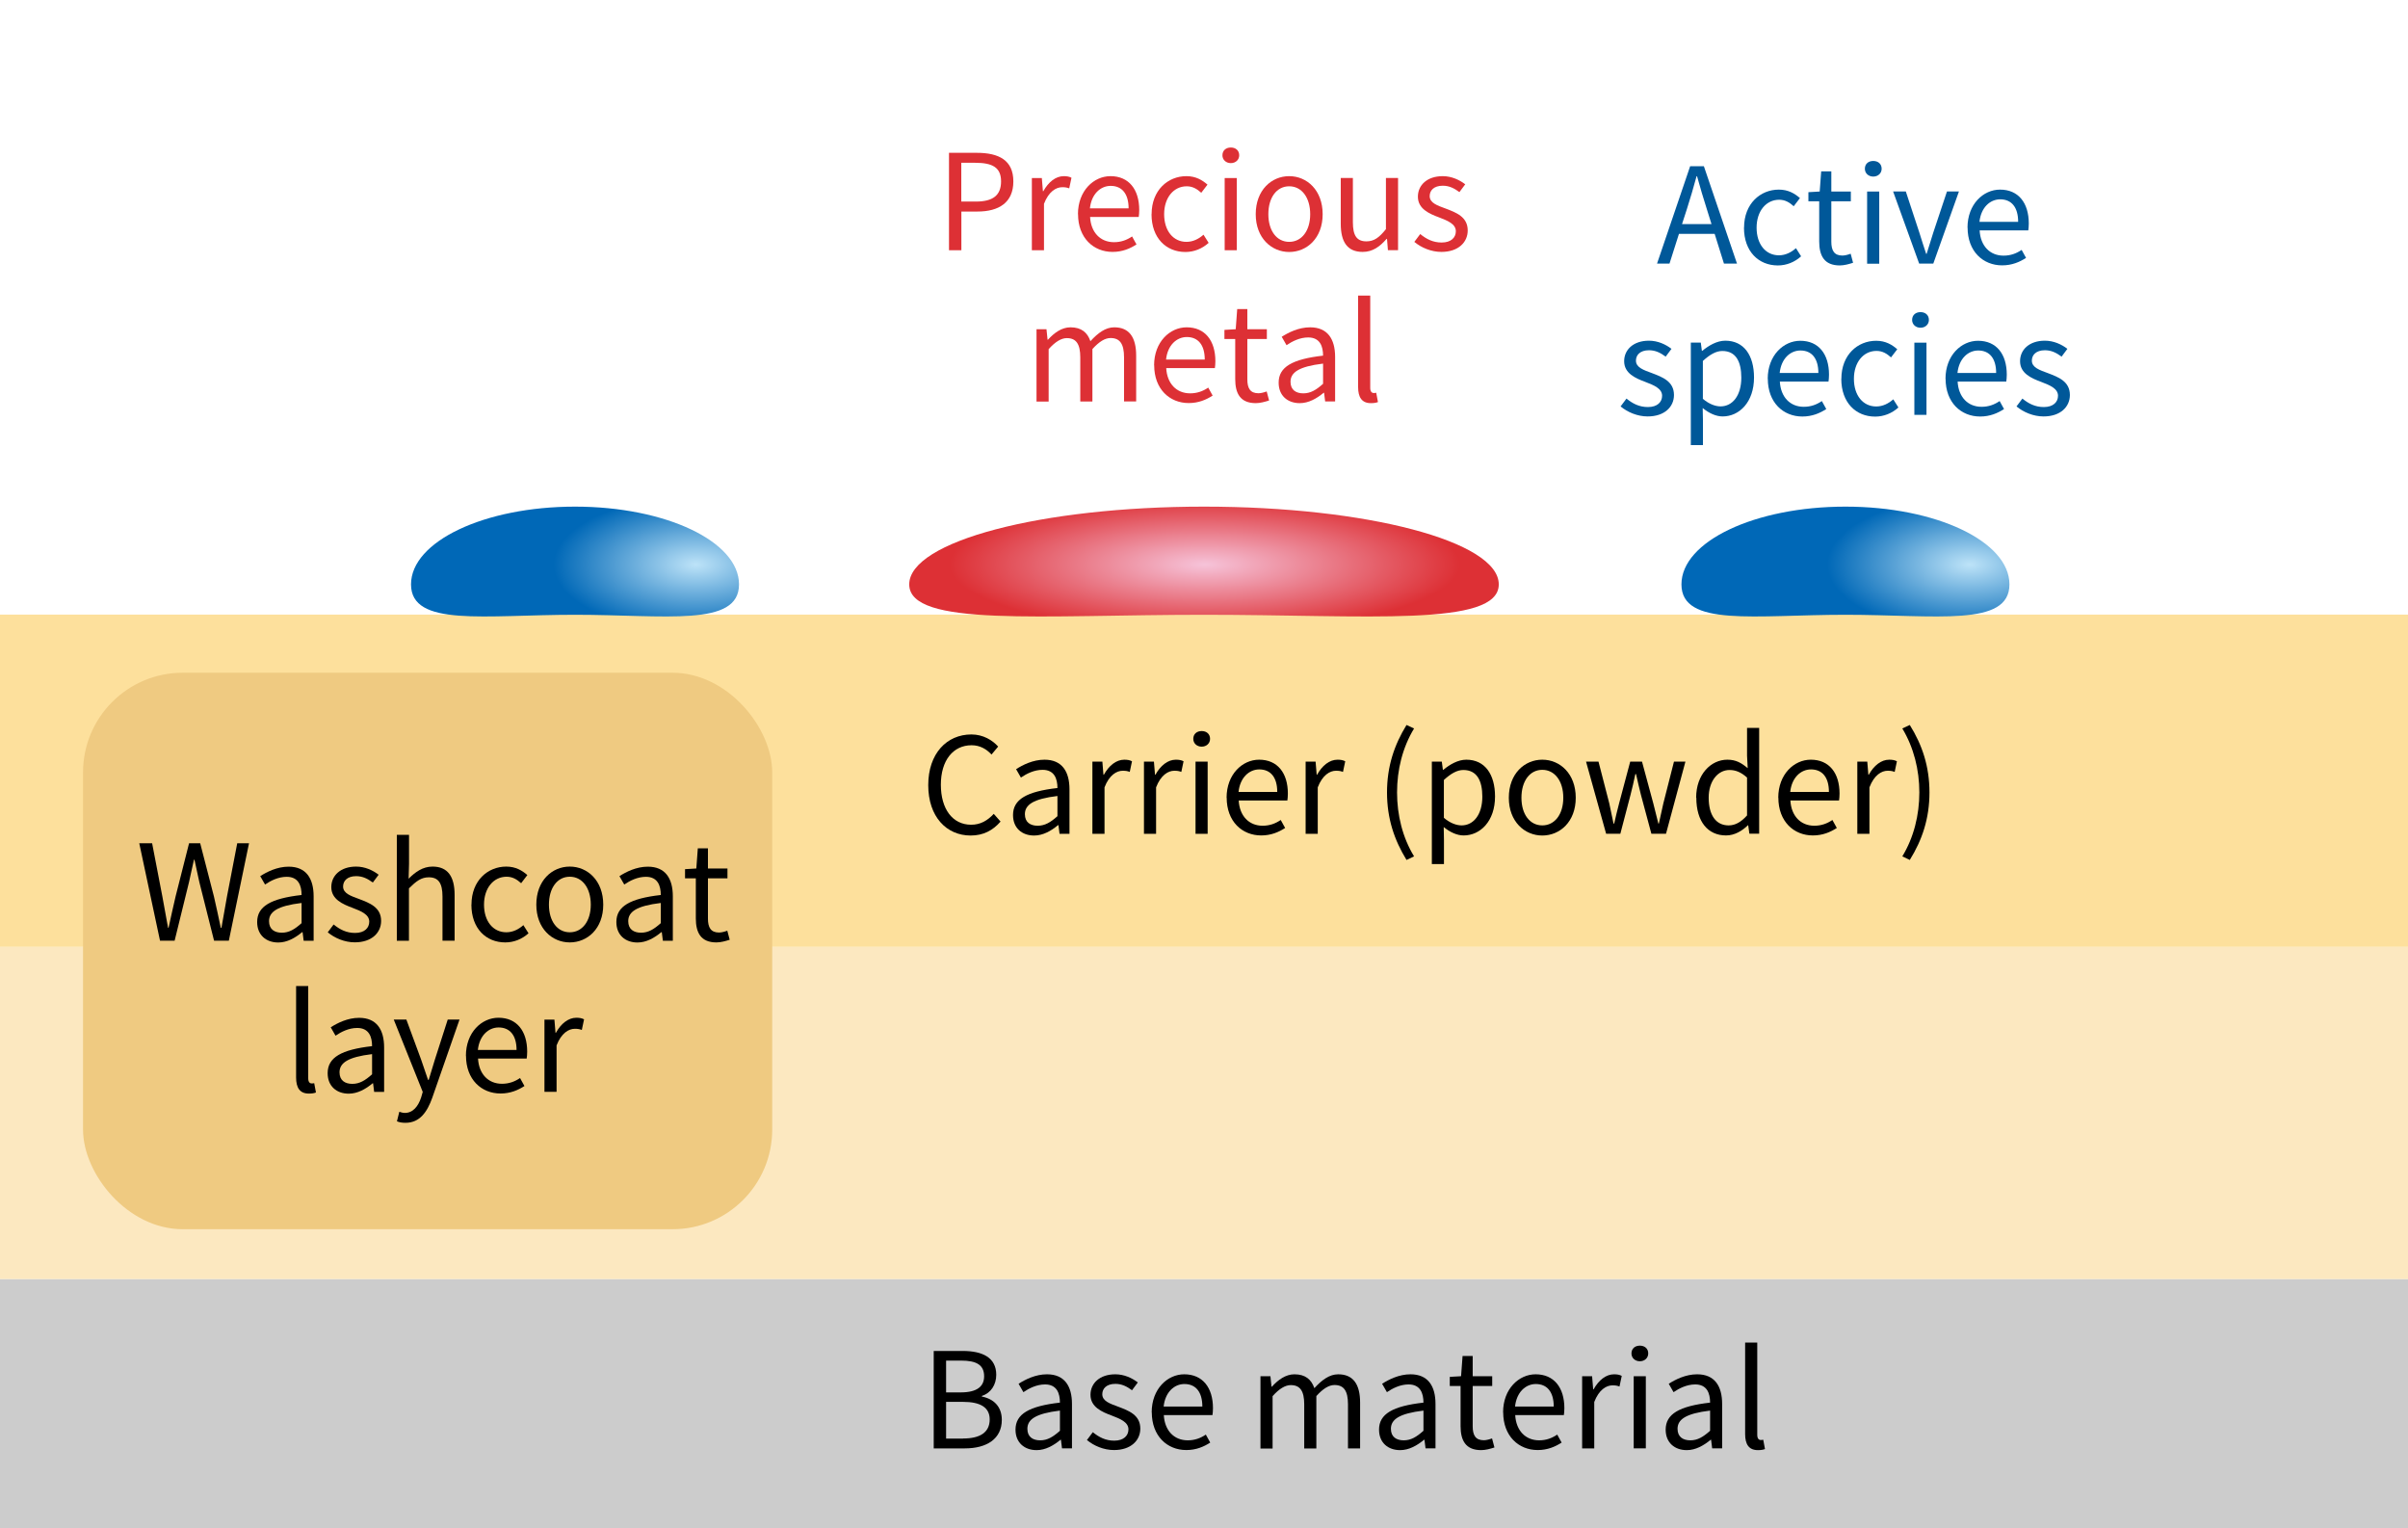 <?xml version="1.0" encoding="UTF-8"?>
<svg id="_レイヤー_2" data-name="レイヤー 2" xmlns="http://www.w3.org/2000/svg" xmlns:xlink="http://www.w3.org/1999/xlink" viewBox="0 0 290 184">
  <defs>
    <style>
      .cls-1 {
        fill: url(#_新規グラデーションスウォッチ_12-2);
      }

      .cls-1, .cls-2, .cls-3, .cls-4 {
        fill-rule: evenodd;
      }

      .cls-5 {
        fill: #005899;
      }

      .cls-6 {
        fill: #efca81;
      }

      .cls-7 {
        fill: #fce8c0;
      }

      .cls-8 {
        fill: #fde09c;
      }

      .cls-9 {
        fill: #ccc;
      }

      .cls-10 {
        fill: #dd3035;
      }

      .cls-2 {
        fill: url(#_新規グラデーションスウォッチ_5);
      }

      .cls-3 {
        fill: #fff;
      }

      .cls-4 {
        fill: url(#_新規グラデーションスウォッチ_12);
      }
    </style>
    <radialGradient id="_新規グラデーションスウォッチ_5" data-name="新規グラデーションスウォッチ 5" cx="4234.72" cy="87.28" fx="4234.72" fy="87.28" r="8.66" gradientTransform="translate(-14888.27 -14.07) scale(3.55 .94)" gradientUnits="userSpaceOnUse">
      <stop offset="0" stop-color="#f6c3d9"/>
      <stop offset="1" stop-color="#dd3035"/>
    </radialGradient>
    <radialGradient id="_新規グラデーションスウォッチ_12" data-name="新規グラデーションスウォッチ 12" cx="2980.78" cy="87.28" fx="2980.78" fy="87.28" r="8.66" gradientTransform="translate(-5664.79 -14.07) scale(1.98 .94)" gradientUnits="userSpaceOnUse">
      <stop offset="0" stop-color="#bde3f8"/>
      <stop offset="1" stop-color="#0068b7"/>
    </radialGradient>
    <radialGradient id="_新規グラデーションスウォッチ_12-2" data-name="新規グラデーションスウォッチ 12" cx="2903.31" fx="2903.31" r="8.66" xlink:href="#_新規グラデーションスウォッチ_12"/>
  </defs>
  <g id="_レイヤー_1-2" data-name="レイヤー 1">
    <g>
      <path class="cls-3" d="m0,0h290v184H0V0Z"/>
      <rect class="cls-9" y="154" width="290" height="30"/>
      <g>
        <path d="m112.46,162.66h3.49c2.38,0,4.03.8,4.03,2.87,0,1.17-.62,2.19-1.73,2.54v.08c1.41.27,2.4,1.2,2.4,2.8,0,2.3-1.82,3.44-4.45,3.44h-3.75v-11.73Zm3.23,4.99c2.02,0,2.83-.75,2.83-1.94,0-1.38-.94-1.89-2.77-1.89h-1.81v3.83h1.75Zm.3,5.55c2.02,0,3.2-.72,3.2-2.3,0-1.46-1.15-2.11-3.2-2.11h-2.05v4.42h2.05Z"/>
        <path d="m122.3,172.13c0-1.89,1.65-2.83,5.35-3.25,0-1.12-.37-2.19-1.79-2.19-1.01,0-1.92.46-2.61.93l-.58-1.01c.8-.51,2.03-1.14,3.42-1.14,2.11,0,3.01,1.42,3.01,3.57v5.35h-1.2l-.13-1.04h-.05c-.83.69-1.81,1.25-2.88,1.25-1.46,0-2.54-.9-2.54-2.46Zm5.35.14v-2.43c-2.93.35-3.92,1.07-3.92,2.19,0,.99.67,1.39,1.54,1.39s1.54-.4,2.38-1.15Z"/>
        <path d="m130.89,173.4l.72-.96c.75.61,1.54,1.02,2.58,1.02,1.15,0,1.71-.61,1.71-1.36,0-.88-1.02-1.28-1.98-1.65-1.22-.45-2.59-1.04-2.59-2.51,0-1.38,1.1-2.47,2.99-2.47,1.07,0,2.02.45,2.71.98l-.7.94c-.61-.45-1.22-.77-2-.77-1.09,0-1.58.58-1.58,1.25,0,.83.94,1.14,1.92,1.5,1.26.48,2.66.99,2.66,2.64,0,1.41-1.12,2.58-3.17,2.58-1.23,0-2.42-.51-3.25-1.2Z"/>
        <path d="m138.7,170.05c0-2.82,1.9-4.58,3.92-4.58,2.21,0,3.46,1.6,3.46,4.08,0,.32-.03.62-.06.83h-5.86c.1,1.86,1.23,3.04,2.88,3.04.85,0,1.54-.26,2.18-.69l.53.96c-.77.5-1.7.9-2.88.9-2.3,0-4.16-1.68-4.16-4.55Zm6.1-.7c0-1.76-.8-2.71-2.16-2.71-1.23,0-2.32.99-2.5,2.71h4.66Z"/>
        <path d="m151.8,165.7h1.2l.13,1.26h.05c.75-.83,1.66-1.49,2.71-1.49,1.33,0,2.05.64,2.4,1.67.9-.98,1.81-1.67,2.87-1.67,1.79,0,2.64,1.18,2.64,3.41v5.51h-1.46v-5.31c0-1.63-.51-2.32-1.62-2.32-.67,0-1.38.43-2.19,1.33v6.31h-1.46v-5.31c0-1.63-.51-2.32-1.62-2.32-.66,0-1.39.43-2.19,1.33v6.31h-1.46v-8.69Z"/>
        <path d="m166.08,172.13c0-1.89,1.65-2.83,5.35-3.25,0-1.12-.37-2.19-1.79-2.19-1.01,0-1.92.46-2.61.93l-.58-1.01c.8-.51,2.03-1.14,3.42-1.14,2.11,0,3.01,1.42,3.01,3.57v5.35h-1.2l-.13-1.04h-.05c-.83.69-1.81,1.25-2.88,1.25-1.46,0-2.54-.9-2.54-2.46Zm5.35.14v-2.43c-2.93.35-3.92,1.07-3.92,2.19,0,.99.67,1.39,1.54,1.39s1.54-.4,2.38-1.15Z"/>
        <path d="m175.9,171.7v-4.82h-1.3v-1.1l1.36-.08.18-2.43h1.22v2.43h2.35v1.18h-2.35v4.85c0,1.07.34,1.68,1.34,1.68.3,0,.7-.11.99-.22l.29,1.09c-.5.16-1.07.32-1.6.32-1.86,0-2.48-1.15-2.48-2.9Z"/>
        <path d="m181.02,170.05c0-2.82,1.9-4.58,3.92-4.58,2.21,0,3.46,1.6,3.46,4.08,0,.32-.03.62-.06.83h-5.86c.1,1.86,1.23,3.04,2.88,3.04.85,0,1.54-.26,2.18-.69l.53.96c-.77.5-1.7.9-2.88.9-2.3,0-4.16-1.68-4.16-4.55Zm6.1-.7c0-1.76-.8-2.71-2.16-2.71-1.23,0-2.32.99-2.5,2.71h4.66Z"/>
        <path d="m190.54,165.7h1.2l.13,1.58h.05c.61-1.1,1.49-1.81,2.46-1.81.38,0,.66.05.93.19l-.27,1.28c-.29-.11-.5-.14-.85-.14-.72,0-1.62.51-2.19,2v5.59h-1.46v-8.69Z"/>
        <path d="m196.48,162.96c0-.59.43-.94,1.01-.94s1.01.35,1.01.94c0,.54-.43.94-1.01.94s-1.01-.4-1.01-.94Zm.27,2.74h1.46v8.69h-1.46v-8.69Z"/>
        <path d="m200.6,172.13c0-1.89,1.65-2.83,5.35-3.25,0-1.12-.37-2.19-1.79-2.19-1.01,0-1.92.46-2.61.93l-.58-1.01c.8-.51,2.03-1.14,3.42-1.14,2.11,0,3.01,1.42,3.01,3.57v5.35h-1.2l-.13-1.04h-.05c-.83.69-1.81,1.25-2.88,1.25-1.46,0-2.54-.9-2.54-2.46Zm5.35.14v-2.43c-2.93.35-3.92,1.07-3.92,2.19,0,.99.67,1.39,1.54,1.39s1.54-.4,2.38-1.15Z"/>
        <path d="m210.17,172.66v-11.01h1.46v11.11c0,.45.19.62.42.62.08,0,.14,0,.3-.03l.21,1.12c-.21.08-.46.13-.85.13-1.09,0-1.54-.7-1.54-1.94Z"/>
      </g>
      <rect class="cls-7" y="114" width="290" height="40"/>
      <rect class="cls-8" y="74" width="290" height="40"/>
      <rect class="cls-6" x="10" y="81" width="83" height="67" rx="12" ry="12"/>
      <g>
        <path d="m16.78,101.53h1.54l1.23,6.39c.22,1.26.46,2.53.69,3.79h.06c.27-1.26.56-2.53.85-3.79l1.62-6.39h1.34l1.65,6.39c.29,1.25.56,2.51.83,3.79h.08c.22-1.28.45-2.54.67-3.79l1.23-6.39h1.42l-2.43,11.73h-1.78l-1.78-7.08c-.21-.93-.38-1.78-.58-2.67h-.06c-.19.9-.4,1.75-.59,2.67l-1.74,7.08h-1.76l-2.5-11.73Z"/>
        <path d="m30.97,111.01c0-1.89,1.65-2.83,5.35-3.25,0-1.12-.37-2.19-1.79-2.19-1.01,0-1.92.46-2.61.93l-.58-1.01c.8-.51,2.03-1.14,3.42-1.14,2.11,0,3.01,1.42,3.01,3.57v5.35h-1.2l-.13-1.04h-.05c-.83.69-1.81,1.25-2.88,1.25-1.46,0-2.54-.9-2.54-2.46Zm5.35.14v-2.43c-2.93.35-3.92,1.07-3.92,2.19,0,.99.67,1.39,1.54,1.39s1.54-.4,2.38-1.15Z"/>
        <path d="m39.46,112.27l.72-.96c.75.61,1.54,1.02,2.58,1.02,1.15,0,1.71-.61,1.71-1.36,0-.88-1.02-1.28-1.98-1.65-1.22-.45-2.59-1.04-2.59-2.51,0-1.38,1.1-2.47,2.99-2.47,1.07,0,2.02.45,2.71.98l-.7.94c-.61-.45-1.22-.77-2-.77-1.09,0-1.58.58-1.58,1.25,0,.83.94,1.14,1.92,1.5,1.26.48,2.66.99,2.66,2.64,0,1.41-1.12,2.58-3.17,2.58-1.23,0-2.42-.51-3.25-1.2Z"/>
        <path d="m47.8,100.52h1.46v3.49l-.05,1.79c.8-.8,1.7-1.46,2.88-1.46,1.82,0,2.66,1.18,2.66,3.41v5.51h-1.46v-5.31c0-1.63-.5-2.32-1.65-2.32-.9,0-1.5.45-2.39,1.33v6.31h-1.46v-12.74Z"/>
        <path d="m56.78,108.92c0-2.9,1.97-4.58,4.19-4.58,1.14,0,1.92.48,2.54,1.02l-.75.98c-.51-.46-1.04-.78-1.75-.78-1.57,0-2.72,1.36-2.72,3.36s1.09,3.33,2.69,3.33c.8,0,1.5-.37,2.05-.86l.62.98c-.77.7-1.76,1.1-2.8,1.1-2.31,0-4.08-1.67-4.08-4.55Z"/>
        <path d="m64.59,108.92c0-2.9,1.9-4.58,4.03-4.58s4.03,1.68,4.03,4.58-1.91,4.55-4.03,4.55-4.03-1.67-4.03-4.55Zm6.56,0c0-2-1.02-3.36-2.53-3.36s-2.51,1.36-2.51,3.36,1.01,3.33,2.51,3.33,2.53-1.33,2.53-3.33Z"/>
        <path d="m74.23,111.01c0-1.89,1.65-2.83,5.35-3.25,0-1.12-.37-2.19-1.79-2.19-1.01,0-1.92.46-2.61.93l-.58-1.01c.8-.51,2.03-1.14,3.42-1.14,2.11,0,3.01,1.42,3.01,3.57v5.35h-1.2l-.13-1.04h-.05c-.83.69-1.81,1.25-2.88,1.25-1.46,0-2.54-.9-2.54-2.46Zm5.35.14v-2.43c-2.93.35-3.92,1.07-3.92,2.19,0,.99.67,1.39,1.54,1.39s1.54-.4,2.38-1.15Z"/>
        <path d="m83.8,110.57v-4.82h-1.3v-1.1l1.36-.08.18-2.43h1.22v2.43h2.35v1.18h-2.35v4.85c0,1.07.34,1.68,1.34,1.68.3,0,.7-.11.99-.22l.29,1.09c-.5.16-1.07.32-1.6.32-1.86,0-2.48-1.15-2.48-2.9Z"/>
        <path d="m35.66,129.73v-11.01h1.46v11.11c0,.45.19.62.42.62.08,0,.14,0,.3-.03l.21,1.12c-.21.08-.46.13-.85.13-1.09,0-1.54-.7-1.54-1.94Z"/>
        <path d="m39.46,129.21c0-1.89,1.65-2.83,5.35-3.25,0-1.12-.37-2.19-1.79-2.19-1.01,0-1.92.46-2.61.93l-.58-1.01c.8-.51,2.03-1.14,3.42-1.14,2.11,0,3.01,1.42,3.01,3.57v5.35h-1.2l-.13-1.04h-.05c-.83.69-1.81,1.25-2.88,1.25-1.46,0-2.54-.9-2.54-2.46Zm5.35.14v-2.43c-2.93.35-3.92,1.07-3.92,2.19,0,.99.67,1.39,1.54,1.39s1.54-.4,2.38-1.15Z"/>
        <path d="m47.8,135.03l.29-1.17c.18.06.43.14.66.14.99,0,1.62-.8,1.97-1.87l.19-.66-3.49-8.71h1.52l1.78,4.83c.26.75.56,1.65.83,2.43h.08c.24-.78.5-1.66.74-2.43l1.55-4.83h1.42l-3.28,9.41c-.61,1.71-1.5,3.02-3.23,3.02-.42,0-.75-.06-1.02-.18Z"/>
        <path d="m56.11,127.12c0-2.82,1.9-4.58,3.92-4.58,2.21,0,3.46,1.6,3.46,4.08,0,.32-.03.62-.06.83h-5.86c.1,1.86,1.23,3.04,2.88,3.04.85,0,1.54-.26,2.18-.69l.53.96c-.77.5-1.7.9-2.88.9-2.3,0-4.16-1.68-4.16-4.55Zm6.1-.7c0-1.76-.8-2.71-2.16-2.71-1.23,0-2.32.99-2.5,2.71h4.66Z"/>
        <path d="m65.57,122.77h1.2l.13,1.58h.05c.61-1.1,1.49-1.81,2.46-1.81.38,0,.66.05.93.19l-.27,1.28c-.29-.11-.5-.14-.85-.14-.72,0-1.62.51-2.19,2v5.59h-1.46v-8.69Z"/>
      </g>
      <g>
        <path d="m111.79,94.53c0-3.79,2.22-6.1,5.2-6.1,1.42,0,2.54.7,3.22,1.46l-.8.96c-.61-.66-1.39-1.12-2.4-1.12-2.22,0-3.7,1.82-3.7,4.75s1.41,4.82,3.65,4.82c1.12,0,1.97-.5,2.72-1.31l.82.93c-.93,1.07-2.08,1.68-3.6,1.68-2.91,0-5.11-2.26-5.11-6.07Z"/>
        <path d="m122,98.13c0-1.89,1.65-2.83,5.35-3.25,0-1.12-.37-2.19-1.79-2.19-1.01,0-1.92.46-2.61.93l-.58-1.01c.8-.51,2.03-1.14,3.42-1.14,2.11,0,3.01,1.42,3.01,3.57v5.35h-1.2l-.13-1.04h-.05c-.83.69-1.81,1.25-2.88,1.25-1.46,0-2.54-.9-2.54-2.46Zm5.35.14v-2.43c-2.93.35-3.92,1.07-3.92,2.19,0,.99.67,1.39,1.54,1.39s1.54-.4,2.38-1.15Z"/>
        <path d="m131.56,91.7h1.2l.13,1.58h.05c.61-1.1,1.49-1.81,2.46-1.81.38,0,.66.05.93.19l-.27,1.28c-.29-.11-.5-.14-.85-.14-.72,0-1.62.51-2.19,2v5.59h-1.46v-8.69Z"/>
        <path d="m137.77,91.7h1.2l.13,1.58h.05c.61-1.1,1.49-1.81,2.46-1.81.38,0,.66.05.93.19l-.27,1.28c-.29-.11-.5-.14-.85-.14-.72,0-1.62.51-2.19,2v5.59h-1.46v-8.69Z"/>
        <path d="m143.71,88.96c0-.59.43-.94,1.01-.94s1.01.35,1.01.94c0,.54-.43.94-1.01.94s-1.01-.4-1.01-.94Zm.27,2.74h1.46v8.69h-1.46v-8.69Z"/>
        <path d="m147.72,96.05c0-2.82,1.9-4.58,3.92-4.58,2.21,0,3.46,1.6,3.46,4.08,0,.32-.03.62-.06.83h-5.86c.1,1.86,1.23,3.04,2.88,3.04.85,0,1.54-.26,2.18-.69l.53.96c-.77.5-1.7.9-2.88.9-2.3,0-4.16-1.68-4.16-4.55Zm6.1-.7c0-1.76-.8-2.71-2.16-2.71-1.23,0-2.32.99-2.5,2.71h4.66Z"/>
        <path d="m157.24,91.7h1.2l.13,1.58h.05c.61-1.1,1.49-1.81,2.46-1.81.38,0,.66.05.93.19l-.27,1.28c-.29-.11-.5-.14-.85-.14-.72,0-1.62.51-2.19,2v5.59h-1.46v-8.69Z"/>
        <path d="m167.04,95.41c0-3.14.88-5.73,2.35-8.12l.91.42c-1.39,2.29-2.05,4.98-2.05,7.7s.66,5.43,2.05,7.7l-.91.43c-1.47-2.4-2.35-4.98-2.35-8.13Z"/>
        <path d="m172.44,91.7h1.2l.13.99h.05c.78-.64,1.76-1.22,2.77-1.22,2.24,0,3.46,1.76,3.46,4.43,0,2.98-1.78,4.69-3.78,4.69-.78,0-1.62-.37-2.4-1.01l.03,1.52v2.94h-1.46v-12.36Zm6.08,4.23c0-1.92-.64-3.22-2.29-3.22-.74,0-1.49.42-2.34,1.2v4.56c.79.67,1.55.91,2.13.91,1.44,0,2.5-1.3,2.5-3.46Z"/>
        <path d="m181.71,96.05c0-2.9,1.9-4.58,4.03-4.58s4.03,1.68,4.03,4.58-1.91,4.55-4.03,4.55-4.03-1.67-4.03-4.55Zm6.56,0c0-2-1.02-3.36-2.53-3.36s-2.51,1.36-2.51,3.36,1.01,3.33,2.51,3.33,2.53-1.33,2.53-3.33Z"/>
        <path d="m191.02,91.7h1.49l1.3,5.03c.18.83.35,1.62.51,2.43h.08c.19-.82.37-1.62.59-2.43l1.34-5.03h1.42l1.36,5.03c.21.83.4,1.62.61,2.43h.06c.19-.82.35-1.6.54-2.43l1.28-5.03h1.38l-2.34,8.69h-1.76l-1.26-4.69c-.22-.82-.38-1.62-.59-2.5h-.08c-.19.88-.37,1.7-.59,2.53l-1.22,4.66h-1.71l-2.42-8.69Z"/>
        <path d="m204.27,96.05c0-2.82,1.78-4.58,3.76-4.58,1.03,0,1.68.38,2.45,1.02l-.08-1.5v-3.35h1.46v12.74h-1.18l-.14-1.02h-.03c-.69.67-1.6,1.23-2.64,1.23-2.18,0-3.58-1.65-3.58-4.55Zm6.13,2.13v-4.56c-.74-.66-1.39-.91-2.11-.91-1.41,0-2.51,1.34-2.51,3.33,0,2.1.87,3.34,2.4,3.34.8,0,1.5-.4,2.22-1.2Z"/>
        <path d="m214.16,96.05c0-2.82,1.9-4.58,3.92-4.58,2.21,0,3.46,1.6,3.46,4.08,0,.32-.03.62-.06.83h-5.86c.1,1.86,1.23,3.04,2.88,3.04.85,0,1.54-.26,2.18-.69l.53.96c-.77.5-1.7.9-2.88.9-2.3,0-4.16-1.68-4.16-4.55Zm6.1-.7c0-1.76-.8-2.71-2.16-2.71-1.23,0-2.32.99-2.5,2.71h4.66Z"/>
        <path d="m223.68,91.7h1.2l.13,1.58h.05c.61-1.1,1.49-1.81,2.46-1.81.38,0,.66.05.93.19l-.27,1.28c-.29-.11-.5-.14-.85-.14-.72,0-1.62.51-2.19,2v5.59h-1.46v-8.69Z"/>
        <path d="m229.1,103.11c1.38-2.27,2.05-4.98,2.05-7.7s-.67-5.41-2.05-7.7l.9-.42c1.49,2.39,2.37,4.98,2.37,8.12s-.88,5.73-2.37,8.13l-.9-.43Z"/>
      </g>
      <g>
        <path class="cls-10" d="m114.29,18.4h3.35c2.64,0,4.4.88,4.4,3.44s-1.76,3.63-4.32,3.63h-1.94v4.66h-1.49v-11.73Zm3.23,5.87c2.06,0,3.04-.75,3.04-2.43s-1.04-2.24-3.11-2.24h-1.68v4.67h1.75Z"/>
        <path class="cls-10" d="m124.27,21.44h1.2l.13,1.58h.05c.61-1.1,1.49-1.81,2.46-1.81.38,0,.66.05.93.19l-.27,1.28c-.29-.11-.5-.14-.85-.14-.72,0-1.62.51-2.19,2v5.59h-1.46v-8.69Z"/>
        <path class="cls-10" d="m129.82,25.79c0-2.82,1.9-4.58,3.92-4.58,2.21,0,3.46,1.6,3.46,4.08,0,.32-.03.62-.06.83h-5.86c.1,1.86,1.23,3.04,2.88,3.04.85,0,1.54-.26,2.18-.69l.53.96c-.77.5-1.7.9-2.88.9-2.3,0-4.16-1.68-4.16-4.55Zm6.1-.7c0-1.76-.8-2.71-2.16-2.71-1.23,0-2.32.99-2.5,2.71h4.66Z"/>
        <path class="cls-10" d="m138.69,25.79c0-2.9,1.97-4.58,4.19-4.58,1.14,0,1.92.48,2.54,1.02l-.75.98c-.51-.46-1.04-.78-1.75-.78-1.57,0-2.72,1.36-2.72,3.36s1.09,3.33,2.69,3.33c.8,0,1.5-.37,2.05-.86l.62.98c-.77.7-1.76,1.1-2.8,1.1-2.31,0-4.08-1.67-4.08-4.55Z"/>
        <path class="cls-10" d="m147.22,18.7c0-.59.43-.94,1.01-.94s1.01.35,1.01.94c0,.54-.43.94-1.01.94s-1.01-.4-1.01-.94Zm.27,2.74h1.46v8.69h-1.46v-8.69Z"/>
        <path class="cls-10" d="m151.23,25.79c0-2.9,1.9-4.58,4.03-4.58s4.03,1.68,4.03,4.58-1.91,4.55-4.03,4.55-4.03-1.67-4.03-4.55Zm6.56,0c0-2-1.02-3.36-2.53-3.36s-2.51,1.36-2.51,3.36,1.01,3.33,2.51,3.33,2.53-1.33,2.53-3.33Z"/>
        <path class="cls-10" d="m161.47,26.94v-5.51h1.46v5.33c0,1.62.48,2.3,1.63,2.3.9,0,1.52-.43,2.35-1.47v-6.16h1.46v8.69h-1.22l-.11-1.36h-.05c-.82.94-1.68,1.57-2.88,1.57-1.83,0-2.64-1.18-2.64-3.39Z"/>
        <path class="cls-10" d="m170.32,29.14l.72-.96c.75.61,1.54,1.02,2.58,1.02,1.15,0,1.71-.61,1.71-1.36,0-.88-1.02-1.28-1.98-1.65-1.22-.45-2.59-1.04-2.59-2.51,0-1.38,1.1-2.47,2.99-2.47,1.07,0,2.02.45,2.71.98l-.7.94c-.61-.45-1.22-.77-2-.77-1.09,0-1.58.58-1.58,1.25,0,.83.94,1.14,1.92,1.5,1.26.48,2.66.99,2.66,2.64,0,1.41-1.12,2.58-3.17,2.58-1.23,0-2.42-.51-3.25-1.2Z"/>
        <path class="cls-10" d="m124.83,39.64h1.2l.13,1.26h.05c.75-.83,1.66-1.49,2.71-1.49,1.33,0,2.05.64,2.4,1.67.9-.98,1.81-1.67,2.87-1.67,1.79,0,2.64,1.18,2.64,3.41v5.51h-1.46v-5.31c0-1.63-.51-2.32-1.62-2.32-.67,0-1.38.43-2.19,1.33v6.31h-1.46v-5.31c0-1.63-.51-2.32-1.62-2.32-.66,0-1.39.43-2.19,1.33v6.31h-1.46v-8.69Z"/>
        <path class="cls-10" d="m138.99,43.99c0-2.82,1.9-4.58,3.92-4.58,2.21,0,3.46,1.6,3.46,4.08,0,.32-.03.62-.06.83h-5.86c.1,1.86,1.23,3.04,2.88,3.04.85,0,1.54-.26,2.18-.69l.53.96c-.77.5-1.7.9-2.88.9-2.3,0-4.16-1.68-4.16-4.55Zm6.1-.7c0-1.76-.8-2.71-2.16-2.71-1.23,0-2.32.99-2.5,2.71h4.66Z"/>
        <path class="cls-10" d="m148.76,45.64v-4.82h-1.3v-1.1l1.36-.08.18-2.43h1.22v2.43h2.35v1.18h-2.35v4.85c0,1.07.34,1.68,1.34,1.68.3,0,.7-.11.99-.22l.29,1.09c-.5.16-1.07.32-1.6.32-1.86,0-2.48-1.15-2.48-2.9Z"/>
        <path class="cls-10" d="m153.99,46.07c0-1.89,1.65-2.83,5.35-3.25,0-1.12-.37-2.19-1.79-2.19-1.01,0-1.92.46-2.61.93l-.58-1.01c.8-.51,2.03-1.14,3.42-1.14,2.11,0,3.01,1.42,3.01,3.57v5.35h-1.2l-.13-1.04h-.05c-.83.69-1.81,1.25-2.88,1.25-1.46,0-2.54-.9-2.54-2.46Zm5.35.14v-2.43c-2.93.35-3.92,1.07-3.92,2.19,0,.99.67,1.39,1.54,1.39s1.54-.4,2.38-1.15Z"/>
        <path class="cls-10" d="m163.56,46.6v-11.01h1.46v11.11c0,.45.19.62.42.62.08,0,.14,0,.3-.03l.21,1.12c-.21.08-.46.13-.85.13-1.09,0-1.54-.7-1.54-1.94Z"/>
      </g>
      <g>
        <path class="cls-5" d="m206.49,28.16h-4.29l-1.14,3.58h-1.5l3.99-11.73h1.65l3.99,11.73h-1.57l-1.12-3.58Zm-.37-1.18l-.56-1.79c-.43-1.33-.8-2.61-1.18-3.97h-.06c-.37,1.38-.75,2.64-1.17,3.97l-.58,1.79h3.55Z"/>
        <path class="cls-5" d="m210.04,27.41c0-2.9,1.97-4.58,4.19-4.58,1.14,0,1.92.48,2.54,1.02l-.75.98c-.51-.46-1.04-.78-1.75-.78-1.57,0-2.72,1.36-2.72,3.36s1.09,3.33,2.69,3.33c.8,0,1.5-.37,2.05-.86l.62.98c-.77.7-1.76,1.1-2.8,1.1-2.31,0-4.08-1.67-4.08-4.55Z"/>
        <path class="cls-5" d="m219.09,29.06v-4.82h-1.3v-1.1l1.36-.08.18-2.43h1.22v2.43h2.35v1.18h-2.35v4.85c0,1.07.34,1.68,1.34,1.68.3,0,.7-.11.99-.22l.29,1.09c-.5.16-1.07.32-1.6.32-1.86,0-2.48-1.15-2.48-2.9Z"/>
        <path class="cls-5" d="m224.59,20.32c0-.59.43-.94,1.01-.94s1.01.35,1.01.94c0,.54-.43.94-1.01.94s-1.01-.4-1.01-.94Zm.27,2.74h1.46v8.69h-1.46v-8.69Z"/>
        <path class="cls-5" d="m228,23.05h1.52l1.63,4.95c.27.85.54,1.74.82,2.56h.06c.26-.82.54-1.71.8-2.56l1.65-4.95h1.44l-3.09,8.69h-1.7l-3.14-8.69Z"/>
        <path class="cls-5" d="m236.95,27.41c0-2.82,1.9-4.58,3.92-4.58,2.21,0,3.46,1.6,3.46,4.08,0,.32-.03.62-.06.83h-5.86c.1,1.86,1.23,3.04,2.88,3.04.85,0,1.54-.26,2.18-.69l.53.96c-.77.5-1.7.9-2.88.9-2.3,0-4.16-1.68-4.16-4.55Zm6.1-.7c0-1.76-.8-2.71-2.16-2.71-1.23,0-2.32.99-2.5,2.71h4.66Z"/>
        <path class="cls-5" d="m195.16,48.95l.72-.96c.75.61,1.54,1.02,2.58,1.02,1.15,0,1.71-.61,1.71-1.36,0-.88-1.02-1.28-1.98-1.65-1.22-.45-2.59-1.04-2.59-2.51,0-1.38,1.1-2.47,2.99-2.47,1.07,0,2.02.45,2.71.98l-.7.94c-.61-.45-1.22-.77-2-.77-1.09,0-1.58.58-1.58,1.25,0,.83.94,1.14,1.92,1.5,1.26.48,2.66.99,2.66,2.64,0,1.41-1.12,2.58-3.17,2.58-1.23,0-2.42-.51-3.25-1.2Z"/>
        <path class="cls-5" d="m203.63,41.25h1.2l.13.99h.05c.78-.64,1.76-1.22,2.77-1.22,2.24,0,3.46,1.76,3.46,4.43,0,2.98-1.78,4.69-3.78,4.69-.78,0-1.62-.37-2.4-1.01l.03,1.52v2.94h-1.46v-12.36Zm6.08,4.23c0-1.92-.64-3.22-2.29-3.22-.74,0-1.49.42-2.34,1.2v4.56c.79.67,1.55.91,2.13.91,1.44,0,2.5-1.3,2.5-3.46Z"/>
        <path class="cls-5" d="m212.89,45.61c0-2.82,1.9-4.58,3.92-4.58,2.21,0,3.46,1.6,3.46,4.08,0,.32-.03.62-.06.83h-5.86c.1,1.86,1.23,3.04,2.88,3.04.85,0,1.54-.26,2.18-.69l.53.96c-.77.5-1.7.9-2.88.9-2.3,0-4.16-1.68-4.16-4.55Zm6.1-.7c0-1.76-.8-2.71-2.16-2.71-1.23,0-2.32.99-2.5,2.71h4.66Z"/>
        <path class="cls-5" d="m221.76,45.61c0-2.9,1.97-4.58,4.19-4.58,1.14,0,1.92.48,2.54,1.02l-.75.98c-.51-.46-1.04-.78-1.75-.78-1.57,0-2.72,1.36-2.72,3.36s1.09,3.33,2.69,3.33c.8,0,1.5-.37,2.05-.86l.62.98c-.77.7-1.76,1.1-2.8,1.1-2.31,0-4.08-1.67-4.08-4.55Z"/>
        <path class="cls-5" d="m230.28,38.52c0-.59.43-.94,1.01-.94s1.01.35,1.01.94c0,.54-.43.94-1.01.94s-1.01-.4-1.01-.94Zm.27,2.74h1.46v8.69h-1.46v-8.69Z"/>
        <path class="cls-5" d="m234.3,45.61c0-2.82,1.9-4.58,3.92-4.58,2.21,0,3.46,1.6,3.46,4.08,0,.32-.03.62-.06.83h-5.86c.1,1.86,1.23,3.04,2.88,3.04.85,0,1.54-.26,2.18-.69l.53.96c-.77.5-1.7.9-2.88.9-2.3,0-4.16-1.68-4.16-4.55Zm6.1-.7c0-1.76-.8-2.71-2.16-2.71-1.23,0-2.32.99-2.5,2.71h4.66Z"/>
        <path class="cls-5" d="m242.84,48.95l.72-.96c.75.61,1.54,1.02,2.58,1.02,1.15,0,1.71-.61,1.71-1.36,0-.88-1.02-1.28-1.98-1.65-1.22-.45-2.59-1.04-2.59-2.51,0-1.38,1.1-2.47,2.99-2.47,1.07,0,2.02.45,2.71.98l-.7.94c-.61-.45-1.22-.77-2-.77-1.09,0-1.58.58-1.58,1.25,0,.83.94,1.14,1.92,1.5,1.26.48,2.66.99,2.66,2.64,0,1.41-1.12,2.58-3.17,2.58-1.23,0-2.42-.51-3.25-1.2Z"/>
      </g>
      <path class="cls-2" d="m145,61c19.61,0,35.5,4.19,35.5,9.36s-15.89,3.66-35.5,3.66-35.5,1.51-35.5-3.66,15.89-9.36,35.5-9.36Z"/>
      <path class="cls-4" d="m222.25,61c10.91,0,19.75,4.19,19.75,9.36s-8.84,3.66-19.75,3.66-19.75,1.51-19.75-3.66,8.84-9.36,19.75-9.36Z"/>
      <path class="cls-1" d="m69.25,61c10.91,0,19.75,4.19,19.75,9.36s-8.84,3.66-19.75,3.66-19.75,1.51-19.75-3.66,8.84-9.36,19.75-9.36Z"/>
    </g>
  </g>
</svg>